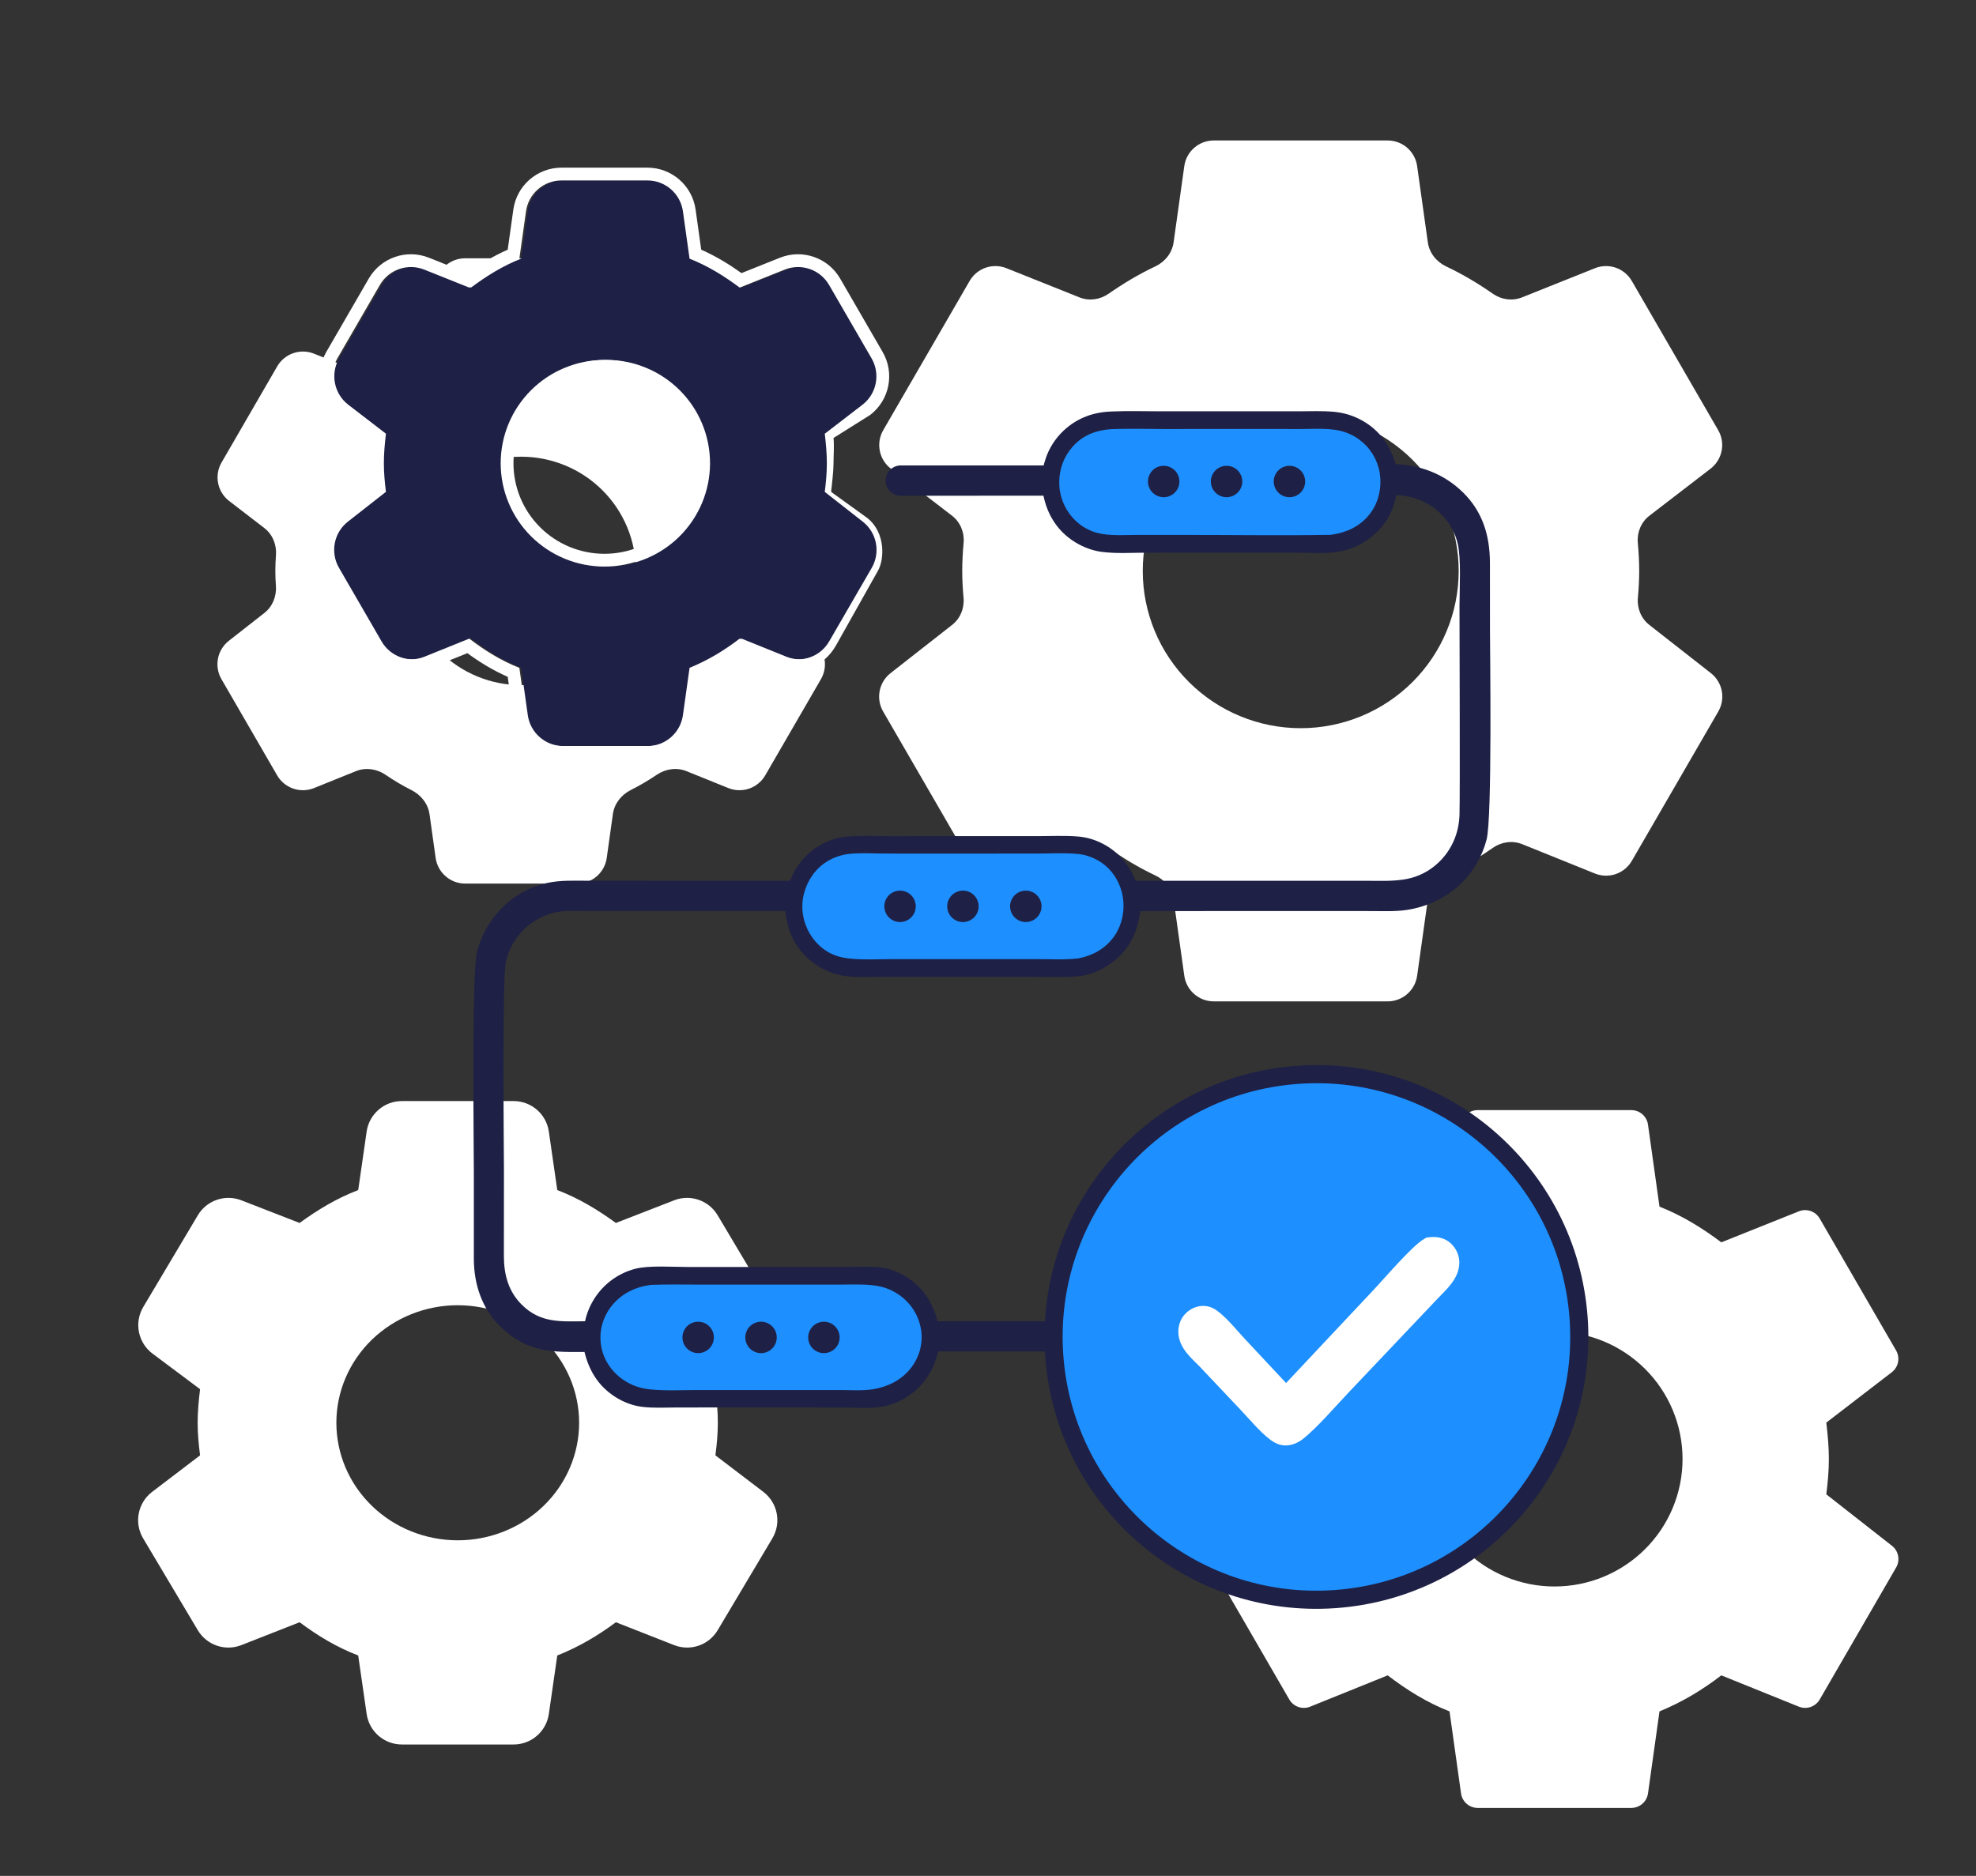 <svg width="218" height="207" viewBox="0 0 218 207" fill="none" xmlns="http://www.w3.org/2000/svg">
<rect x="0" y="0" width="218" height="207" fill="#333333" stroke="none"/>
<path d="M50.5 169.97C46.949 169.97 43.542 168.603 41.031 166.171C38.52 163.739 37.109 160.44 37.109 157C37.109 153.56 38.52 150.261 41.031 147.829C43.542 145.397 46.949 144.03 50.5 144.03C54.051 144.03 57.458 145.397 59.969 147.829C62.48 150.261 63.891 153.56 63.891 157C63.891 160.44 62.48 163.739 59.969 166.171C57.458 168.603 54.051 169.97 50.5 169.97ZM78.927 160.594C79.08 159.409 79.195 158.223 79.195 157C79.195 155.777 79.08 154.554 78.927 153.294L84.171 149.371C85.779 148.167 86.22 145.944 85.193 144.218L79.174 134.103C78.192 132.454 76.163 131.755 74.375 132.451L67.947 134.951C65.957 133.506 63.891 132.246 61.481 131.32L60.55 124.867C60.272 122.934 58.616 121.5 56.663 121.5H44.337C42.384 121.5 40.728 122.934 40.45 124.867L39.519 131.32C37.109 132.246 35.043 133.506 33.053 134.951L26.625 132.451C24.837 131.755 22.808 132.454 21.826 134.103L15.807 144.218C14.78 145.944 15.221 148.167 16.829 149.371L22.073 153.294C21.92 154.554 21.805 155.777 21.805 157C21.805 158.223 21.92 159.409 22.073 160.594L16.786 164.623C15.198 165.833 14.771 168.041 15.791 169.756L21.821 179.887C22.805 181.541 24.841 182.238 26.632 181.534L33.053 179.011C35.043 180.494 37.109 181.754 39.519 182.68L40.45 189.133C40.728 191.066 42.384 192.5 44.337 192.5H56.663C58.616 192.5 60.272 191.066 60.55 189.133L61.481 182.68C63.891 181.717 65.957 180.494 67.947 179.011L74.368 181.534C76.159 182.238 78.195 181.541 79.179 179.887L85.209 169.756C86.23 168.04 85.802 165.833 84.214 164.623L78.927 160.594Z" fill="white"/>
<path d="M57.5 75.604C54.143 75.604 50.924 74.276 48.55 71.913C46.176 69.549 44.843 66.343 44.843 63C44.843 59.657 46.176 56.451 48.55 54.087C50.924 51.724 54.143 50.396 57.5 50.396C60.857 50.396 64.076 51.724 66.45 54.087C68.824 56.451 70.157 59.657 70.157 63C70.157 66.343 68.824 69.549 66.45 71.913C64.076 74.276 60.857 75.604 57.5 75.604ZM85.835 67.641C84.926 66.929 84.475 65.793 84.559 64.641C84.599 64.1 84.623 63.554 84.623 63C84.623 62.42 84.597 61.839 84.553 61.255C84.468 60.101 84.931 58.967 85.848 58.261L89.716 55.285C91.023 54.28 91.383 52.462 90.557 51.035L84.419 40.432C83.602 39.019 81.871 38.421 80.356 39.027L75.701 40.889C74.638 41.313 73.439 41.144 72.489 40.506C71.575 39.892 70.629 39.326 69.626 38.825C68.568 38.295 67.777 37.319 67.613 36.147L66.938 31.329C66.71 29.707 65.322 28.5 63.684 28.5H51.316C49.678 28.5 48.29 29.707 48.062 31.329L47.387 36.147C47.223 37.319 46.432 38.295 45.374 38.825C44.371 39.326 43.425 39.892 42.511 40.506C41.561 41.144 40.361 41.313 39.299 40.889L34.644 39.027C33.129 38.421 31.398 39.019 30.581 40.432L24.443 51.035C23.617 52.462 23.977 54.28 25.284 55.285L29.152 58.261C30.069 58.967 30.532 60.101 30.447 61.255C30.403 61.839 30.377 62.42 30.377 63C30.377 63.554 30.401 64.1 30.441 64.641C30.525 65.793 30.074 66.929 29.165 67.641L25.248 70.71C23.959 71.72 23.61 73.525 24.43 74.943L30.576 85.56C31.395 86.976 33.133 87.573 34.65 86.96L39.27 85.094C40.348 84.659 41.567 84.838 42.528 85.492C43.438 86.111 44.377 86.675 45.374 87.175C46.432 87.705 47.223 88.681 47.387 89.853L48.062 94.671C48.29 96.293 49.678 97.5 51.316 97.5H63.684C65.322 97.5 66.71 96.293 66.938 94.671L67.617 89.823C67.779 88.667 68.55 87.699 69.594 87.176C70.601 86.67 71.551 86.107 72.469 85.488C73.433 84.838 74.652 84.659 75.73 85.094L80.35 86.96C81.868 87.573 83.605 86.976 84.424 85.56L90.57 74.943C91.39 73.525 91.041 71.72 89.752 70.71L85.835 67.641Z" fill="white"/>
<path d="M143.5 80.354C138.878 80.354 134.446 78.525 131.178 75.271C127.909 72.017 126.073 67.603 126.073 63C126.073 58.398 127.909 53.983 131.178 50.729C134.446 47.474 138.878 45.646 143.5 45.646C148.122 45.646 152.554 47.474 155.822 50.729C159.091 53.983 160.927 58.398 160.927 63C160.927 67.603 159.091 72.017 155.822 75.271C152.554 78.525 148.122 80.354 143.5 80.354ZM181.96 68.958C181.051 68.246 180.593 67.109 180.698 65.959C180.787 64.984 180.843 64.001 180.843 63C180.843 61.97 180.784 60.939 180.69 59.897C180.587 58.745 181.056 57.61 181.973 56.904L188.716 51.717C190.023 50.711 190.383 48.893 189.557 47.466L180.026 31.001C179.209 29.588 177.478 28.99 175.963 29.596L167.915 32.814C166.852 33.239 165.65 33.073 164.71 32.421C163.08 31.289 161.386 30.267 159.546 29.4C158.476 28.895 157.688 27.915 157.524 26.743L156.344 18.329C156.117 16.707 154.729 15.5 153.09 15.5H133.91C132.271 15.5 130.883 16.707 130.656 18.329L129.476 26.743C129.312 27.915 128.524 28.895 127.453 29.4C125.614 30.267 123.92 31.289 122.29 32.421C121.35 33.073 120.148 33.239 119.085 32.814L111.037 29.596C109.522 28.99 107.791 29.588 106.974 31.001L97.443 47.466C96.617 48.893 96.977 50.711 98.284 51.717L105.027 56.904C105.944 57.61 106.413 58.745 106.31 59.897C106.216 60.939 106.157 61.97 106.157 63C106.157 64.001 106.213 64.984 106.302 65.959C106.407 67.109 105.949 68.246 105.04 68.958L98.248 74.279C96.959 75.289 96.61 77.094 97.43 78.512L106.969 94.991C107.788 96.407 109.526 97.004 111.043 96.391L119.056 93.155C120.134 92.719 121.356 92.894 122.306 93.564C123.932 94.711 125.62 95.735 127.454 96.6C128.524 97.105 129.312 98.085 129.476 99.257L130.656 107.671C130.883 109.293 132.271 110.5 133.91 110.5H153.09C154.729 110.5 156.117 109.293 156.344 107.671L157.528 99.227C157.69 98.071 158.459 97.099 159.513 96.597C161.358 95.718 163.057 94.706 164.692 93.561C165.644 92.894 166.866 92.719 167.944 93.155L175.957 96.391C177.474 97.004 179.212 96.407 180.031 94.991L189.57 78.512C190.39 77.094 190.041 75.289 188.752 74.279L181.96 68.958Z" fill="white"/>
<path d="M171.5 175.066C167.754 175.066 164.161 173.584 161.512 170.946C158.863 168.308 157.375 164.73 157.375 161C157.375 157.27 158.863 153.692 161.512 151.054C164.161 148.416 167.754 146.934 171.5 146.934C175.246 146.934 178.839 148.416 181.488 151.054C184.137 153.692 185.625 157.27 185.625 161C185.625 164.73 184.137 168.308 181.488 170.946C178.839 173.584 175.246 175.066 171.5 175.066ZM201.485 164.898C201.646 163.612 201.767 162.326 201.767 161C201.767 159.674 201.646 158.348 201.485 156.981L208.709 151.424C209.448 150.855 209.651 149.828 209.184 149.021L200.756 134.46C200.294 133.662 199.316 133.324 198.459 133.666L189.903 137.088C187.804 135.521 185.625 134.154 183.082 133.15L181.813 124.1C181.685 123.182 180.9 122.5 179.974 122.5H163.026C162.1 122.5 161.315 123.182 161.187 124.1L159.918 133.15C157.375 134.154 155.196 135.521 153.097 137.088L144.541 133.666C143.684 133.324 142.706 133.662 142.244 134.46L133.816 149.021C133.349 149.828 133.552 150.855 134.291 151.424L141.515 156.981C141.354 158.348 141.233 159.674 141.233 161C141.233 162.326 141.354 163.612 141.515 164.898L134.271 170.574C133.542 171.145 133.345 172.165 133.809 172.967L142.241 187.535C142.704 188.335 143.686 188.673 144.544 188.327L153.097 184.872C155.196 186.479 157.375 187.846 159.918 188.85L161.187 197.9C161.315 198.818 162.1 199.5 163.026 199.5H179.974C180.9 199.5 181.685 198.818 181.813 197.9L183.082 188.85C185.625 187.805 187.804 186.479 189.903 184.872L198.456 188.327C199.314 188.673 200.296 188.335 200.759 187.535L209.191 172.967C209.655 172.165 209.458 171.145 208.729 170.574L201.485 164.898Z" fill="white"/>
<mask id="path-5-outside-1_18024_68280" maskUnits="userSpaceOnUse" x="51.625" y="44.766" width="115" height="128" fill="black">
<rect fill="white" x="51.625" y="44.766" width="115" height="128"/>
<path d="M99.38 54.306C98.676 54.307 98.106 53.737 98.106 53.033C98.106 52.33 98.676 51.759 99.379 51.759H115.448C115.641 50.964 115.873 50.229 116.28 49.514C117.24 47.816 118.845 46.576 120.73 46.076C121.337 45.913 121.953 45.836 122.58 45.809C124.441 45.727 126.329 45.786 128.193 45.787L136.416 45.786L143.198 45.787C144.516 45.787 145.889 45.717 147.202 45.847C148.244 45.951 149.252 46.273 150.16 46.795C152.041 47.878 153.114 49.538 153.662 51.601C156.488 51.669 159.081 52.616 161.118 54.617C163.207 56.668 163.95 59.174 163.976 62.041L163.981 69.512C163.985 71.957 164.233 90.198 163.611 92.574C163.158 94.284 162.265 95.846 161.021 97.104C159.557 98.581 157.612 99.54 155.58 99.94C154.181 100.216 152.696 100.134 151.275 100.133L145.727 100.129L125.444 100.135C125.263 101.873 124.803 103.412 123.652 104.764C122.485 106.134 120.651 107.194 118.838 107.335C117.055 107.474 115.206 107.384 113.417 107.383H103.996L97.071 107.383C95.777 107.383 94.353 107.496 93.079 107.277C91.796 107.056 90.526 106.437 89.543 105.587C87.893 104.161 87.161 102.265 87.001 100.132L86.833 100.131L69.577 100.129L64.757 100.125C63.63 100.125 62.392 100.04 61.289 100.263C59.838 100.57 58.507 101.29 57.455 102.336C56.433 103.369 55.723 104.67 55.409 106.089C54.992 107.92 55.193 127.169 55.197 129.105L55.191 138.583C55.19 140.737 55.717 142.707 57.291 144.263C59.539 146.483 61.967 146.219 64.865 146.193C65.027 145.351 65.297 144.57 65.723 143.824C66.686 142.126 68.294 140.89 70.182 140.395C71.622 140.02 74.219 140.208 75.805 140.208L84.513 140.208L93.821 140.208C94.916 140.208 96.074 140.131 97.159 140.261C98.017 140.364 98.966 140.752 99.7 141.196C101.612 142.353 102.611 144.077 103.133 146.202L116.572 146.198C116.63 145.543 116.701 144.89 116.786 144.239C117.649 137.866 120.991 132.091 126.086 128.167C131.387 124.199 138.038 122.477 144.599 123.374C151.085 124.267 156.989 127.564 160.959 132.802C164.864 138.038 166.529 144.611 165.589 151.074C164.698 157.448 161.297 163.202 156.141 167.055C150.98 170.946 144.491 172.641 138.087 171.772C137.336 171.732 136.536 171.543 135.797 171.369L135.707 171.347C132.075 170.515 128.677 168.876 125.766 166.55C121.369 163.019 118.317 158.088 117.118 152.578C116.838 151.305 116.701 150.024 116.562 148.73L116.561 148.727L103.187 148.723C102.95 149.739 102.64 150.693 102.075 151.579C101.047 153.196 99.424 154.341 97.556 154.766C96.117 155.084 94.314 154.913 92.821 154.913L81.247 154.908L74.644 154.914C73.423 154.914 72.137 154.992 70.924 154.849C69.916 154.73 68.908 154.339 68.059 153.789C66.23 152.605 65.245 150.878 64.803 148.782C61.077 148.809 58.364 148.932 55.463 146.075C53.507 144.149 52.689 141.614 52.676 138.914L52.676 129.337C52.675 126.947 52.434 107.428 53.011 105.156C53.463 103.368 54.392 101.735 55.697 100.432C56.995 99.134 58.634 98.231 60.425 97.828C61.866 97.508 63.386 97.587 64.854 97.588L69.701 97.59L87.436 97.594C87.541 97.323 87.654 97.055 87.775 96.79C88.564 95.083 89.997 93.758 91.76 93.104C92.303 92.905 92.882 92.753 93.46 92.709C94.974 92.593 96.531 92.667 98.05 92.667L106.48 92.665L114.417 92.665C115.874 92.665 117.372 92.589 118.823 92.7C119.687 92.766 120.427 92.961 121.211 93.328C123.067 94.196 124.319 95.687 125.016 97.591L145.313 97.593L150.691 97.592C152.198 97.592 153.757 97.676 155.243 97.391C156.647 97.128 157.943 96.461 158.974 95.473C160.521 94.01 161.359 92.027 161.418 89.909C161.489 87.374 161.414 69.35 161.417 66.813C161.42 64.926 161.621 61.675 161.216 59.928C160.93 58.668 160.303 57.51 159.404 56.582C157.869 54.975 155.903 54.268 153.715 54.207C153.529 55.336 153.193 56.367 152.545 57.32C151.427 58.962 149.7 60.092 147.747 60.459C146.198 60.74 144.417 60.581 142.836 60.582L133.743 60.581L126.511 60.586C124.883 60.587 123.127 60.715 121.514 60.489C120.436 60.339 119.317 59.858 118.431 59.231C116.741 58.033 115.795 56.313 115.451 54.296L99.38 54.306Z"/>
</mask>
<path d="M99.38 54.306C98.676 54.307 98.106 53.737 98.106 53.033C98.106 52.33 98.676 51.759 99.379 51.759H115.448C115.641 50.964 115.873 50.229 116.28 49.514C117.24 47.816 118.845 46.576 120.73 46.076C121.337 45.913 121.953 45.836 122.58 45.809C124.441 45.727 126.329 45.786 128.193 45.787L136.416 45.786L143.198 45.787C144.516 45.787 145.889 45.717 147.202 45.847C148.244 45.951 149.252 46.273 150.16 46.795C152.041 47.878 153.114 49.538 153.662 51.601C156.488 51.669 159.081 52.616 161.118 54.617C163.207 56.668 163.95 59.174 163.976 62.041L163.981 69.512C163.985 71.957 164.233 90.198 163.611 92.574C163.158 94.284 162.265 95.846 161.021 97.104C159.557 98.581 157.612 99.54 155.58 99.94C154.181 100.216 152.696 100.134 151.275 100.133L145.727 100.129L125.444 100.135C125.263 101.873 124.803 103.412 123.652 104.764C122.485 106.134 120.651 107.194 118.838 107.335C117.055 107.474 115.206 107.384 113.417 107.383H103.996L97.071 107.383C95.777 107.383 94.353 107.496 93.079 107.277C91.796 107.056 90.526 106.437 89.543 105.587C87.893 104.161 87.161 102.265 87.001 100.132L86.833 100.131L69.577 100.129L64.757 100.125C63.63 100.125 62.392 100.04 61.289 100.263C59.838 100.57 58.507 101.29 57.455 102.336C56.433 103.369 55.723 104.67 55.409 106.089C54.992 107.92 55.193 127.169 55.197 129.105L55.191 138.583C55.19 140.737 55.717 142.707 57.291 144.263C59.539 146.483 61.967 146.219 64.865 146.193C65.027 145.351 65.297 144.57 65.723 143.824C66.686 142.126 68.294 140.89 70.182 140.395C71.622 140.02 74.219 140.208 75.805 140.208L84.513 140.208L93.821 140.208C94.916 140.208 96.074 140.131 97.159 140.261C98.017 140.364 98.966 140.752 99.7 141.196C101.612 142.353 102.611 144.077 103.133 146.202L116.572 146.198C116.63 145.543 116.701 144.89 116.786 144.239C117.649 137.866 120.991 132.091 126.086 128.167C131.387 124.199 138.038 122.477 144.599 123.374C151.085 124.267 156.989 127.564 160.959 132.802C164.864 138.038 166.529 144.611 165.589 151.074C164.698 157.448 161.297 163.202 156.141 167.055C150.98 170.946 144.491 172.641 138.087 171.772C137.336 171.732 136.536 171.543 135.797 171.369L135.707 171.347C132.075 170.515 128.677 168.876 125.766 166.55C121.369 163.019 118.317 158.088 117.118 152.578C116.838 151.305 116.701 150.024 116.562 148.73L116.561 148.727L103.187 148.723C102.95 149.739 102.64 150.693 102.075 151.579C101.047 153.196 99.424 154.341 97.556 154.766C96.117 155.084 94.314 154.913 92.821 154.913L81.247 154.908L74.644 154.914C73.423 154.914 72.137 154.992 70.924 154.849C69.916 154.73 68.908 154.339 68.059 153.789C66.23 152.605 65.245 150.878 64.803 148.782C61.077 148.809 58.364 148.932 55.463 146.075C53.507 144.149 52.689 141.614 52.676 138.914L52.676 129.337C52.675 126.947 52.434 107.428 53.011 105.156C53.463 103.368 54.392 101.735 55.697 100.432C56.995 99.134 58.634 98.231 60.425 97.828C61.866 97.508 63.386 97.587 64.854 97.588L69.701 97.59L87.436 97.594C87.541 97.323 87.654 97.055 87.775 96.79C88.564 95.083 89.997 93.758 91.76 93.104C92.303 92.905 92.882 92.753 93.46 92.709C94.974 92.593 96.531 92.667 98.05 92.667L106.48 92.665L114.417 92.665C115.874 92.665 117.372 92.589 118.823 92.7C119.687 92.766 120.427 92.961 121.211 93.328C123.067 94.196 124.319 95.687 125.016 97.591L145.313 97.593L150.691 97.592C152.198 97.592 153.757 97.676 155.243 97.391C156.647 97.128 157.943 96.461 158.974 95.473C160.521 94.01 161.359 92.027 161.418 89.909C161.489 87.374 161.414 69.35 161.417 66.813C161.42 64.926 161.621 61.675 161.216 59.928C160.93 58.668 160.303 57.51 159.404 56.582C157.869 54.975 155.903 54.268 153.715 54.207C153.529 55.336 153.193 56.367 152.545 57.32C151.427 58.962 149.7 60.092 147.747 60.459C146.198 60.74 144.417 60.581 142.836 60.582L133.743 60.581L126.511 60.586C124.883 60.587 123.127 60.715 121.514 60.489C120.436 60.339 119.317 59.858 118.431 59.231C116.741 58.033 115.795 56.313 115.451 54.296L99.38 54.306Z" fill="#1E2045"/>
<path d="M135.797 171.369L135.843 171.174C135.813 171.167 135.783 171.16 135.753 171.153L135.707 171.347L135.661 171.542C135.691 171.549 135.721 171.556 135.751 171.563L135.797 171.369ZM115.448 51.759V52.159H115.762L115.837 51.854L115.448 51.759ZM116.28 49.514L116.628 49.713L116.628 49.711L116.28 49.514ZM120.73 46.076L120.833 46.462L120.834 46.462L120.73 46.076ZM122.58 45.809L122.562 45.409L122.562 45.409L122.58 45.809ZM128.193 45.787L128.192 46.187L128.193 46.187L128.193 45.787ZM136.416 45.786L136.417 45.386L136.416 45.386L136.416 45.786ZM143.198 45.787L143.198 45.387H143.198L143.198 45.787ZM147.202 45.847L147.163 46.245L147.163 46.245L147.202 45.847ZM150.16 46.795L150.359 46.448L150.359 46.448L150.16 46.795ZM153.662 51.601L153.276 51.703L153.353 51.993L153.653 52.001L153.662 51.601ZM161.118 54.617L161.398 54.331L161.398 54.331L161.118 54.617ZM163.976 62.041L164.376 62.04L164.376 62.037L163.976 62.041ZM163.981 69.512L163.581 69.513V69.513L163.981 69.512ZM163.611 92.574L163.998 92.677L163.998 92.675L163.611 92.574ZM161.021 97.104L161.305 97.386L161.305 97.385L161.021 97.104ZM155.58 99.94L155.503 99.548L155.58 99.94ZM151.275 100.133L151.275 100.533H151.275L151.275 100.133ZM145.727 100.129L145.728 99.729H145.727L145.727 100.129ZM125.444 100.135L125.444 99.735L125.084 99.736L125.046 100.094L125.444 100.135ZM123.652 104.764L123.957 105.023L123.957 105.023L123.652 104.764ZM118.838 107.335L118.807 106.936H118.807L118.838 107.335ZM113.417 107.383L113.417 106.983H113.417V107.383ZM103.996 107.383V106.983H103.996L103.996 107.383ZM97.071 107.383L97.071 107.783H97.071L97.071 107.383ZM93.079 107.277L93.147 106.882L93.147 106.882L93.079 107.277ZM89.543 105.587L89.805 105.285L89.805 105.285L89.543 105.587ZM87.001 100.132L87.4 100.102L87.372 99.736L87.004 99.733L87.001 100.132ZM86.833 100.131L86.837 99.731L86.833 99.731L86.833 100.131ZM69.577 100.129L69.577 100.529H69.577L69.577 100.129ZM64.757 100.125L64.757 99.725H64.757L64.757 100.125ZM61.289 100.263L61.209 99.871L61.206 99.871L61.289 100.263ZM57.455 102.336L57.173 102.053L57.171 102.055L57.455 102.336ZM55.409 106.089L55.799 106.178L55.8 106.176L55.409 106.089ZM55.197 129.105L55.597 129.105L55.597 129.104L55.197 129.105ZM55.191 138.583L55.591 138.583V138.583L55.191 138.583ZM57.291 144.263L57.01 144.547L57.01 144.547L57.291 144.263ZM64.865 146.193L64.869 146.593L65.197 146.59L65.258 146.268L64.865 146.193ZM65.723 143.824L66.07 144.023L66.071 144.022L65.723 143.824ZM70.182 140.395L70.082 140.008L70.081 140.008L70.182 140.395ZM75.805 140.208L75.805 140.608H75.805L75.805 140.208ZM84.513 140.208L84.513 139.808H84.513L84.513 140.208ZM93.821 140.208L93.821 139.808H93.821L93.821 140.208ZM97.159 140.261L97.207 139.864H97.207L97.159 140.261ZM99.7 141.196L99.493 141.538L99.493 141.538L99.7 141.196ZM103.133 146.202L102.744 146.297L102.819 146.602L103.133 146.602L103.133 146.202ZM116.572 146.198L116.572 146.598L116.938 146.598L116.97 146.233L116.572 146.198ZM116.786 144.239L116.389 144.185L116.389 144.187L116.786 144.239ZM126.086 128.167L125.846 127.847L125.842 127.85L126.086 128.167ZM144.599 123.374L144.653 122.978L144.653 122.978L144.599 123.374ZM160.959 132.802L161.28 132.563L161.278 132.561L160.959 132.802ZM165.589 151.074L165.193 151.016L165.192 151.019L165.589 151.074ZM156.141 167.055L155.901 166.735L155.9 166.736L156.141 167.055ZM138.087 171.772L138.141 171.376L138.125 171.374L138.109 171.373L138.087 171.772ZM135.707 171.347L135.799 170.958L135.797 170.957L135.707 171.347ZM125.766 166.55L125.515 166.862L125.516 166.863L125.766 166.55ZM117.118 152.578L117.509 152.493L117.509 152.492L117.118 152.578ZM116.561 148.727L116.959 148.685L116.921 148.327L116.562 148.327L116.561 148.727ZM103.187 148.723L103.187 148.323L102.869 148.322L102.797 148.632L103.187 148.723ZM102.075 151.579L101.737 151.364L101.737 151.365L102.075 151.579ZM97.556 154.766L97.642 155.156L97.645 155.156L97.556 154.766ZM92.821 154.913L92.821 155.313H92.821L92.821 154.913ZM81.247 154.908L81.247 154.508H81.246L81.247 154.908ZM74.644 154.914L74.645 155.314H74.645L74.644 154.914ZM70.924 154.849L70.971 154.452H70.971L70.924 154.849ZM68.059 153.789L67.841 154.125L67.842 154.125L68.059 153.789ZM64.803 148.782L65.195 148.699L65.127 148.38L64.801 148.382L64.803 148.782ZM55.463 146.075L55.182 146.36L55.182 146.36L55.463 146.075ZM52.676 138.914L52.276 138.914L52.276 138.916L52.676 138.914ZM52.676 129.337L53.076 129.337L53.076 129.337L52.676 129.337ZM53.011 105.156L53.398 105.254L53.398 105.254L53.011 105.156ZM55.697 100.432L55.98 100.715L55.98 100.715L55.697 100.432ZM60.425 97.828L60.338 97.437L60.337 97.438L60.425 97.828ZM64.854 97.588L64.854 97.987H64.854L64.854 97.588ZM69.701 97.59L69.701 97.99H69.701L69.701 97.59ZM87.436 97.594L87.436 97.994L87.711 97.995L87.809 97.738L87.436 97.594ZM87.775 96.79L87.412 96.622L87.411 96.624L87.775 96.79ZM91.76 93.104L91.623 92.729L91.621 92.729L91.76 93.104ZM93.46 92.709L93.43 92.31L93.43 92.31L93.46 92.709ZM98.05 92.667L98.05 92.267H98.05L98.05 92.667ZM106.48 92.665L106.48 92.264H106.48L106.48 92.665ZM114.417 92.665L114.417 92.265H114.417L114.417 92.665ZM118.823 92.7L118.854 92.301H118.854L118.823 92.7ZM121.211 93.328L121.041 93.69L121.041 93.691L121.211 93.328ZM125.016 97.591L124.64 97.728L124.736 97.991L125.016 97.991L125.016 97.591ZM145.313 97.593L145.313 97.993H145.313L145.313 97.593ZM150.691 97.592L150.691 97.992H150.691L150.691 97.592ZM155.243 97.391L155.169 96.998L155.168 96.999L155.243 97.391ZM158.974 95.473L158.699 95.182L158.697 95.184L158.974 95.473ZM161.418 89.909L161.018 89.898V89.898L161.418 89.909ZM161.417 66.813L161.017 66.812V66.812L161.417 66.813ZM161.216 59.928L160.826 60.017L160.827 60.018L161.216 59.928ZM159.404 56.582L159.115 56.858L159.117 56.86L159.404 56.582ZM153.715 54.207L153.726 53.808L153.376 53.798L153.32 54.143L153.715 54.207ZM152.545 57.32L152.876 57.545L152.876 57.545L152.545 57.32ZM147.747 60.459L147.818 60.852L147.821 60.852L147.747 60.459ZM142.836 60.582L142.836 60.982H142.836L142.836 60.582ZM133.743 60.581L133.743 60.181L133.743 60.181L133.743 60.581ZM126.511 60.586L126.511 60.986H126.511L126.511 60.586ZM121.514 60.489L121.57 60.093L121.57 60.093L121.514 60.489ZM118.431 59.231L118.2 59.557L118.2 59.557L118.431 59.231ZM115.451 54.296L115.845 54.229L115.788 53.896L115.45 53.896L115.451 54.296ZM135.797 171.369L135.889 170.979L135.889 170.979L135.797 171.369ZM116.562 148.73L116.164 148.772L116.164 148.773L116.562 148.73ZM99.38 54.306L99.38 54.706L99.38 54.306ZM99.379 51.759V52.159H115.448V51.759V51.359H99.379V51.759ZM115.448 51.759L115.837 51.854C116.026 51.074 116.247 50.38 116.628 49.713L116.28 49.514L115.933 49.316C115.499 50.078 115.256 50.854 115.059 51.665L115.448 51.759ZM116.28 49.514L116.628 49.711C117.535 48.106 119.051 46.935 120.833 46.462L120.73 46.076L120.628 45.689C118.638 46.217 116.945 47.525 115.932 49.318L116.28 49.514ZM120.73 46.076L120.834 46.462C121.405 46.308 121.991 46.235 122.597 46.208L122.58 45.809L122.562 45.409C121.915 45.437 121.268 45.517 120.626 45.69L120.73 46.076ZM122.58 45.809L122.597 46.208C124.447 46.127 126.312 46.186 128.192 46.187L128.193 45.787L128.193 45.387C126.346 45.386 124.435 45.327 122.562 45.409L122.58 45.809ZM128.193 45.787L128.193 46.187L136.417 46.186L136.416 45.786L136.416 45.386L128.192 45.387L128.193 45.787ZM136.416 45.786L136.416 46.186L143.198 46.187L143.198 45.787L143.198 45.387L136.417 45.386L136.416 45.786ZM143.198 45.787L143.197 46.187C144.545 46.187 145.876 46.117 147.163 46.245L147.202 45.847L147.242 45.449C145.903 45.316 144.488 45.387 143.198 45.387L143.198 45.787ZM147.202 45.847L147.163 46.245C148.148 46.343 149.102 46.649 149.961 47.142L150.16 46.795L150.359 46.448C149.402 45.898 148.34 45.558 147.242 45.449L147.202 45.847ZM150.16 46.795L149.96 47.141C151.731 48.161 152.749 49.722 153.276 51.703L153.662 51.601L154.049 51.498C153.479 49.355 152.351 47.595 150.359 46.448L150.16 46.795ZM153.662 51.601L153.653 52.001C156.392 52.067 158.883 52.982 160.838 54.902L161.118 54.617L161.398 54.331C159.279 52.25 156.585 51.271 153.672 51.201L153.662 51.601ZM161.118 54.617L160.838 54.902C162.83 56.859 163.551 59.251 163.576 62.044L163.976 62.041L164.376 62.037C164.349 59.097 163.583 56.478 161.398 54.331L161.118 54.617ZM163.976 62.041L163.576 62.041L163.581 69.513L163.981 69.512L164.381 69.512L164.376 62.04L163.976 62.041ZM163.981 69.512L163.581 69.513C163.583 70.745 163.646 75.903 163.631 81.068C163.623 83.648 163.596 86.223 163.532 88.3C163.5 89.339 163.459 90.25 163.407 90.973C163.354 91.707 163.291 92.217 163.224 92.473L163.611 92.574L163.998 92.675C164.087 92.338 164.152 91.758 164.205 91.03C164.258 90.291 164.3 89.368 164.332 88.325C164.396 86.237 164.423 83.653 164.431 81.07C164.446 75.91 164.383 70.724 164.381 69.512L163.981 69.512ZM163.611 92.574L163.225 92.472C162.789 94.114 161.931 95.615 160.736 96.823L161.021 97.104L161.305 97.385C162.598 96.078 163.526 94.454 163.998 92.677L163.611 92.574ZM161.021 97.104L160.737 96.823C159.336 98.236 157.466 99.162 155.503 99.548L155.58 99.94L155.657 100.333C157.758 99.919 159.778 98.926 161.305 97.386L161.021 97.104ZM155.58 99.94L155.503 99.548C154.154 99.813 152.728 99.734 151.275 99.733L151.275 100.133L151.275 100.533C152.663 100.534 154.208 100.618 155.657 100.333L155.58 99.94ZM151.275 100.133L151.275 99.733L145.728 99.729L145.727 100.129L145.727 100.529L151.275 100.533L151.275 100.133ZM145.727 100.129L145.727 99.729L125.444 99.735L125.444 100.135L125.444 100.535L145.728 100.529L145.727 100.129ZM125.444 100.135L125.046 100.094C124.871 101.784 124.428 103.235 123.347 104.504L123.652 104.764L123.957 105.023C125.178 103.588 125.656 101.962 125.842 100.177L125.444 100.135ZM123.652 104.764L123.347 104.504C122.239 105.806 120.498 106.804 118.807 106.936L118.838 107.335L118.87 107.734C120.804 107.583 122.732 106.461 123.957 105.023L123.652 104.764ZM118.838 107.335L118.807 106.936C117.045 107.073 115.233 106.984 113.417 106.983L113.417 107.383L113.417 107.783C115.179 107.784 117.066 107.874 118.87 107.734L118.838 107.335ZM113.417 107.383V106.983H103.996V107.383V107.783H113.417V107.383ZM103.996 107.383L103.996 106.983L97.071 106.983L97.071 107.383L97.071 107.783L103.996 107.783L103.996 107.383ZM97.071 107.383L97.071 106.983C95.73 106.983 94.376 107.094 93.147 106.882L93.079 107.277L93.011 107.671C94.331 107.898 95.824 107.783 97.071 107.783L97.071 107.383ZM93.079 107.277L93.147 106.882C91.939 106.675 90.735 106.089 89.805 105.285L89.543 105.587L89.282 105.89C90.317 106.784 91.653 107.438 93.011 107.671L93.079 107.277ZM89.543 105.587L89.805 105.285C88.254 103.944 87.554 102.158 87.4 100.102L87.001 100.132L86.602 100.162C86.768 102.371 87.532 104.378 89.282 105.89L89.543 105.587ZM87.001 100.132L87.004 99.733L86.837 99.731L86.833 100.131L86.83 100.531L86.997 100.532L87.001 100.132ZM86.833 100.131L86.833 99.731L69.577 99.729L69.577 100.129L69.577 100.529L86.833 100.531L86.833 100.131ZM69.577 100.129L69.577 99.729L64.757 99.725L64.757 100.125L64.756 100.525L69.577 100.529L69.577 100.129ZM64.757 100.125L64.757 99.725C63.672 99.725 62.364 99.638 61.209 99.871L61.289 100.263L61.368 100.655C62.419 100.443 63.589 100.525 64.757 100.525L64.757 100.125ZM61.289 100.263L61.206 99.871C59.679 100.195 58.279 100.952 57.173 102.053L57.455 102.336L57.737 102.62C58.734 101.628 59.996 100.945 61.371 100.654L61.289 100.263ZM57.455 102.336L57.171 102.055C56.096 103.141 55.349 104.51 55.019 106.003L55.409 106.089L55.8 106.176C56.098 104.831 56.77 103.597 57.74 102.618L57.455 102.336ZM55.409 106.089L55.019 106.001C54.958 106.27 54.914 106.809 54.88 107.505C54.846 108.216 54.819 109.13 54.799 110.178C54.76 112.274 54.746 114.915 54.745 117.558C54.744 122.837 54.795 128.147 54.797 129.106L55.197 129.105L55.597 129.104C55.595 128.127 55.544 122.845 55.545 117.558C55.546 114.917 55.56 112.282 55.599 110.193C55.619 109.149 55.645 108.244 55.68 107.544C55.715 106.829 55.756 106.366 55.799 106.178L55.409 106.089ZM55.197 129.105L54.797 129.105L54.791 138.583L55.191 138.583L55.591 138.583L55.597 129.105L55.197 129.105ZM55.191 138.583L54.791 138.583C54.79 140.804 55.336 142.892 57.01 144.547L57.291 144.263L57.572 143.978C56.099 142.522 55.59 140.67 55.591 138.583L55.191 138.583ZM57.291 144.263L57.01 144.547C59.399 146.908 62.024 146.619 64.869 146.593L64.865 146.193L64.862 145.793C61.911 145.82 59.678 146.059 57.572 143.978L57.291 144.263ZM64.865 146.193L65.258 146.268C65.412 145.464 65.668 144.726 66.07 144.023L65.723 143.824L65.375 143.626C64.925 144.415 64.641 145.238 64.473 146.117L64.865 146.193ZM65.723 143.824L66.071 144.022C66.98 142.417 68.5 141.249 70.284 140.782L70.182 140.395L70.081 140.008C68.088 140.53 66.391 141.835 65.375 143.627L65.723 143.824ZM70.182 140.395L70.283 140.782C70.948 140.609 71.911 140.561 72.939 140.561C73.447 140.561 73.961 140.573 74.45 140.585C74.937 140.596 75.403 140.608 75.805 140.608L75.805 140.208L75.805 139.808C75.415 139.808 74.961 139.797 74.469 139.785C73.981 139.773 73.458 139.761 72.939 139.761C71.912 139.761 70.856 139.807 70.082 140.008L70.182 140.395ZM75.805 140.208L75.805 140.608L84.513 140.608L84.513 140.208L84.513 139.808L75.805 139.808L75.805 140.208ZM84.513 140.208L84.513 140.608L93.821 140.608L93.821 140.208L93.821 139.808L84.513 139.808L84.513 140.208ZM93.821 140.208L93.821 140.608C94.953 140.608 96.058 140.532 97.112 140.658L97.159 140.261L97.207 139.864C96.09 139.731 94.878 139.808 93.821 139.808L93.821 140.208ZM97.159 140.261L97.112 140.658C97.897 140.752 98.792 141.114 99.493 141.538L99.7 141.196L99.907 140.854C99.14 140.39 98.137 139.975 97.207 139.864L97.159 140.261ZM99.7 141.196L99.493 141.538C101.291 142.626 102.241 144.245 102.744 146.297L103.133 146.202L103.521 146.107C102.982 143.909 101.934 142.08 99.907 140.854L99.7 141.196ZM103.133 146.202L103.133 146.602L116.572 146.598L116.572 146.198L116.572 145.798L103.132 145.802L103.133 146.202ZM116.572 146.198L116.97 146.233C117.028 145.584 117.098 144.936 117.182 144.29L116.786 144.239L116.389 144.187C116.303 144.844 116.232 145.503 116.173 146.163L116.572 146.198ZM116.786 144.239L117.182 144.292C118.032 138.024 121.319 132.344 126.33 128.484L126.086 128.167L125.842 127.85C120.664 131.839 117.267 137.708 116.389 144.185L116.786 144.239ZM126.086 128.167L126.326 128.488C131.543 124.582 138.088 122.887 144.544 123.77L144.599 123.374L144.653 122.978C137.988 122.066 131.231 123.815 125.846 127.847L126.086 128.167ZM144.599 123.374L144.544 123.77C150.931 124.649 156.737 127.894 160.64 133.044L160.959 132.802L161.278 132.561C157.24 127.233 151.239 123.884 144.653 122.978L144.599 123.374ZM160.959 132.802L160.638 133.041C164.48 138.192 166.118 144.658 165.193 151.016L165.589 151.074L165.984 151.131C166.94 144.563 165.248 137.884 161.28 132.563L160.959 132.802ZM165.589 151.074L165.192 151.019C164.317 157.287 160.972 162.946 155.901 166.735L156.141 167.055L156.38 167.375C161.622 163.459 165.08 157.609 165.985 151.129L165.589 151.074ZM156.141 167.055L155.9 166.736C150.823 170.563 144.441 172.23 138.141 171.376L138.087 171.772L138.033 172.169C144.542 173.052 151.137 171.328 156.382 167.374L156.141 167.055ZM135.707 171.347L135.797 170.957C132.223 170.139 128.88 168.526 126.015 166.238L125.766 166.55L125.516 166.863C128.474 169.226 131.927 170.892 135.618 171.737L135.707 171.347ZM125.766 166.55L126.016 166.238C121.691 162.765 118.689 157.913 117.509 152.493L117.118 152.578L116.728 152.663C117.946 158.262 121.048 163.274 125.515 166.862L125.766 166.55ZM116.561 148.727L116.562 148.327L103.187 148.323L103.187 148.723L103.187 149.123L116.561 149.127L116.561 148.727ZM103.187 148.723L102.797 148.632C102.565 149.629 102.268 150.532 101.737 151.364L102.075 151.579L102.412 151.794C103.012 150.853 103.335 149.85 103.576 148.813L103.187 148.723ZM102.075 151.579L101.737 151.365C100.766 152.892 99.232 153.974 97.467 154.376L97.556 154.766L97.645 155.156C99.615 154.708 101.329 153.499 102.412 151.794L102.075 151.579ZM97.556 154.766L97.47 154.375C96.794 154.525 96.019 154.562 95.21 154.559C94.807 154.557 94.402 154.546 93.999 154.535C93.599 154.524 93.201 154.513 92.821 154.513L92.821 154.913L92.821 155.313C93.188 155.313 93.575 155.323 93.977 155.335C94.378 155.346 94.793 155.357 95.207 155.359C96.033 155.362 96.879 155.326 97.642 155.156L97.556 154.766ZM92.821 154.913L92.821 154.513L81.247 154.508L81.247 154.908L81.246 155.308L92.821 155.313L92.821 154.913ZM81.247 154.908L81.246 154.508L74.644 154.514L74.644 154.914L74.645 155.314L81.247 155.308L81.247 154.908ZM74.644 154.914L74.644 154.514C73.389 154.514 72.153 154.591 70.971 154.452L70.924 154.849L70.877 155.246C72.121 155.393 73.457 155.314 74.645 155.314L74.644 154.914ZM70.924 154.849L70.971 154.452C70.03 154.341 69.08 153.974 68.276 153.453L68.059 153.789L67.842 154.125C68.736 154.704 69.802 155.12 70.877 155.246L70.924 154.849ZM68.059 153.789L68.276 153.453C66.555 152.339 65.62 150.715 65.195 148.699L64.803 148.782L64.412 148.864C64.871 151.041 65.904 152.871 67.841 154.125L68.059 153.789ZM64.803 148.782L64.801 148.382C62.92 148.396 61.362 148.431 59.908 148.119C58.476 147.812 57.14 147.166 55.743 145.79L55.463 146.075L55.182 146.36C56.686 147.842 58.158 148.562 59.74 148.901C61.3 149.235 62.961 149.195 64.806 149.182L64.803 148.782ZM55.463 146.075L55.743 145.79C53.88 143.955 53.089 141.532 53.076 138.912L52.676 138.914L52.276 138.916C52.289 141.696 53.133 144.343 55.182 146.36L55.463 146.075ZM52.676 138.914L53.076 138.914L53.076 129.337L52.676 129.337L52.276 129.337L52.276 138.914L52.676 138.914ZM52.676 129.337L53.076 129.337C53.075 128.129 53.015 122.672 53.026 117.203C53.032 114.473 53.056 111.749 53.115 109.568C53.144 108.476 53.182 107.524 53.23 106.775C53.279 106.014 53.337 105.497 53.398 105.254L53.011 105.156L52.623 105.058C52.54 105.383 52.48 105.974 52.431 106.724C52.382 107.487 52.344 108.451 52.315 109.546C52.256 111.738 52.232 114.469 52.227 117.202C52.215 122.658 52.275 128.156 52.276 129.338L52.676 129.337ZM53.011 105.156L53.398 105.254C53.833 103.536 54.725 101.967 55.98 100.715L55.697 100.432L55.415 100.149C54.058 101.503 53.093 103.199 52.623 105.058L53.011 105.156ZM55.697 100.432L55.98 100.715C57.224 99.471 58.796 98.605 60.513 98.218L60.425 97.828L60.337 97.438C58.472 97.858 56.766 98.798 55.414 100.149L55.697 100.432ZM60.425 97.828L60.511 98.218C61.898 97.911 63.355 97.987 64.854 97.987L64.854 97.588L64.855 97.188C63.418 97.187 61.835 97.105 60.338 97.437L60.425 97.828ZM64.854 97.588L64.854 97.987L69.701 97.99L69.701 97.59L69.702 97.19L64.855 97.188L64.854 97.588ZM69.701 97.59L69.701 97.99L87.436 97.994L87.436 97.594L87.436 97.194L69.702 97.19L69.701 97.59ZM87.436 97.594L87.809 97.738C87.911 97.475 88.021 97.214 88.139 96.957L87.775 96.79L87.411 96.624C87.287 96.896 87.171 97.171 87.063 97.45L87.436 97.594ZM87.775 96.79L88.138 96.958C88.883 95.347 90.235 94.097 91.899 93.479L91.76 93.104L91.621 92.729C89.759 93.42 88.245 94.82 87.412 96.622L87.775 96.79ZM91.76 93.104L91.898 93.48C92.418 93.289 92.96 93.148 93.491 93.108L93.46 92.709L93.43 92.31C92.804 92.358 92.188 92.521 91.623 92.729L91.76 93.104ZM93.46 92.709L93.491 93.108C94.984 92.994 96.505 93.067 98.05 93.067L98.05 92.667L98.05 92.267C96.557 92.267 94.963 92.193 93.43 92.31L93.46 92.709ZM98.05 92.667L98.05 93.067L106.48 93.064L106.48 92.665L106.48 92.264L98.05 92.267L98.05 92.667ZM106.48 92.665L106.48 93.064L114.417 93.065L114.417 92.665L114.417 92.265L106.48 92.264L106.48 92.665ZM114.417 92.665L114.417 93.065C115.902 93.066 117.362 92.989 118.793 93.099L118.823 92.7L118.854 92.301C117.383 92.189 115.845 92.266 114.417 92.265L114.417 92.665ZM118.823 92.7L118.793 93.099C119.608 93.162 120.301 93.344 121.041 93.69L121.211 93.328L121.38 92.966C120.553 92.579 119.766 92.371 118.854 92.301L118.823 92.7ZM121.211 93.328L121.041 93.691C122.791 94.509 123.976 95.912 124.64 97.728L125.016 97.591L125.392 97.454C124.663 95.462 123.343 93.884 121.38 92.966L121.211 93.328ZM125.016 97.591L125.016 97.991L145.313 97.993L145.313 97.593L145.313 97.193L125.016 97.191L125.016 97.591ZM145.313 97.593L145.313 97.993L150.691 97.992L150.691 97.592L150.691 97.192L145.312 97.193L145.313 97.593ZM150.691 97.592L150.691 97.992C152.167 97.992 153.784 98.078 155.318 97.784L155.243 97.391L155.168 96.999C153.731 97.274 152.23 97.192 150.691 97.192L150.691 97.592ZM155.243 97.391L155.317 97.784C156.797 97.506 158.164 96.803 159.251 95.761L158.974 95.473L158.697 95.184C157.722 96.118 156.496 96.749 155.169 96.998L155.243 97.391ZM158.974 95.473L159.249 95.763C160.878 94.224 161.756 92.138 161.818 89.92L161.418 89.909L161.018 89.898C160.962 91.916 160.165 93.797 158.699 95.182L158.974 95.473ZM161.418 89.909L161.818 89.92C161.889 87.378 161.814 69.34 161.817 66.813L161.417 66.813L161.017 66.812C161.014 69.36 161.089 87.369 161.018 89.898L161.418 89.909ZM161.417 66.813L161.817 66.813C161.818 66.347 161.831 65.795 161.844 65.195C161.857 64.598 161.869 63.956 161.869 63.318C161.869 62.052 161.82 60.761 161.606 59.838L161.216 59.928L160.827 60.018C161.017 60.842 161.069 62.05 161.069 63.318C161.069 63.947 161.057 64.581 161.044 65.178C161.031 65.773 161.018 66.335 161.017 66.812L161.417 66.813ZM161.216 59.928L161.606 59.839C161.304 58.508 160.641 57.285 159.691 56.303L159.404 56.582L159.117 56.86C159.965 57.736 160.556 58.828 160.826 60.017L161.216 59.928ZM159.404 56.582L159.693 56.305C158.072 54.608 155.998 53.871 153.726 53.808L153.715 54.207L153.703 54.607C155.808 54.666 157.666 55.342 159.115 56.858L159.404 56.582ZM153.715 54.207L153.32 54.143C153.141 55.232 152.82 56.204 152.214 57.095L152.545 57.32L152.876 57.545C153.565 56.531 153.918 55.44 154.109 54.272L153.715 54.207ZM152.545 57.32L152.214 57.095C151.156 58.649 149.522 59.718 147.673 60.066L147.747 60.459L147.821 60.852C149.878 60.465 151.697 59.276 152.876 57.545L152.545 57.32ZM147.747 60.459L147.675 60.065C146.174 60.338 144.471 60.181 142.836 60.182L142.836 60.582L142.836 60.982C144.363 60.981 146.223 61.142 147.818 60.852L147.747 60.459ZM142.836 60.582L142.836 60.182L133.743 60.181L133.743 60.581L133.743 60.981L142.836 60.982L142.836 60.582ZM133.743 60.581L133.743 60.181L126.51 60.186L126.511 60.586L126.511 60.986L133.743 60.981L133.743 60.581ZM126.511 60.586L126.51 60.186C124.841 60.187 123.146 60.314 121.57 60.093L121.514 60.489L121.459 60.886C123.109 61.116 124.925 60.987 126.511 60.986L126.511 60.586ZM121.514 60.489L121.57 60.093C120.562 59.952 119.503 59.5 118.663 58.904L118.431 59.231L118.2 59.557C119.131 60.217 120.309 60.725 121.459 60.886L121.514 60.489ZM118.431 59.231L118.663 58.904C117.072 57.778 116.175 56.158 115.845 54.229L115.451 54.296L115.056 54.364C115.416 56.468 116.41 58.289 118.2 59.557L118.431 59.231ZM115.451 54.296L115.45 53.896L99.38 53.907L99.38 54.306L99.38 54.706L115.451 54.696L115.451 54.296ZM138.087 171.772L138.109 171.373C137.4 171.335 136.636 171.155 135.889 170.979L135.797 171.369L135.706 171.758C136.437 171.93 137.273 172.129 138.065 172.172L138.087 171.772ZM135.797 171.369L135.889 170.979L135.799 170.958L135.707 171.347L135.615 171.737L135.706 171.758L135.797 171.369ZM117.118 152.578L117.509 152.492C117.234 151.244 117.099 149.985 116.959 148.687L116.562 148.73L116.164 148.773C116.303 150.063 116.442 151.366 116.728 152.664L117.118 152.578ZM116.562 148.73L116.959 148.688L116.959 148.685L116.561 148.727L116.164 148.769L116.164 148.772L116.562 148.73ZM98.106 53.033H98.506C98.506 52.55 98.897 52.159 99.379 52.159V51.759V51.359C98.455 51.359 97.706 52.109 97.706 53.033H98.106ZM98.106 53.033H97.706C97.706 53.958 98.456 54.707 99.38 54.706L99.38 54.306L99.38 53.907C98.897 53.907 98.506 53.516 98.506 53.033H98.106Z" fill="#1E2045" mask="url(#path-5-outside-1_18024_68280)"/>
<path d="M143.054 118.614C159.039 117.409 172.971 129.403 174.154 145.391C175.338 161.378 163.325 175.292 147.336 176.454C131.378 177.614 117.496 165.628 116.314 149.672C115.134 133.716 127.099 119.817 143.054 118.614Z" fill="#1D8FFF" stroke="#1E2045" stroke-width="2"/>
<path d="M157.707 137.028C158.331 136.951 159.086 137.007 159.687 137.541C160.169 137.97 160.485 138.59 160.499 139.276C160.516 140.102 160.136 140.804 159.698 141.375C159.27 141.934 158.711 142.458 158.339 142.854L158.337 142.855L148.464 153.267L148.463 153.268C147.764 154.002 146.922 154.948 146.003 155.925C145.111 156.873 144.183 157.811 143.418 158.406C142.993 158.737 142.402 159.019 141.782 158.999C141.283 158.983 140.882 158.782 140.544 158.543L140.403 158.438C139.309 157.593 138.333 156.4 137.449 155.462V155.461L132.658 150.393C132.288 150.013 131.733 149.513 131.309 148.979C130.873 148.431 130.493 147.753 130.5 146.938C130.505 146.325 130.705 145.744 131.16 145.288C131.586 144.861 132.179 144.585 132.81 144.604H132.811C133.427 144.622 133.86 144.935 134.212 145.219L134.581 145.534C135.433 146.304 136.223 147.287 136.928 148.041L141.885 153.345L151.909 142.673L152.428 142.109C152.625 141.892 152.846 141.647 153.083 141.384C153.555 140.86 154.089 140.27 154.623 139.699C155.156 139.129 155.694 138.573 156.174 138.118C156.642 137.675 157.094 137.288 157.447 137.096L157.528 137.052L157.62 137.039L157.702 137.028H157.707Z" fill="white" stroke="white"/>
<path d="M73.71 63.942C78.382 63.493 82.533 66.913 82.986 71.585C83.438 76.255 80.019 80.409 75.349 80.864C70.674 81.319 66.516 77.897 66.064 73.222C65.611 68.548 69.035 64.392 73.71 63.942Z" fill="white"/>
<path d="M66.885 62.516C63.848 62.516 60.936 61.315 58.788 59.177C56.641 57.038 55.435 54.138 55.435 51.114C55.435 48.09 56.641 45.19 58.788 43.052C60.936 40.914 63.848 39.713 66.885 39.713C69.921 39.713 72.833 40.914 74.981 43.052C77.128 45.19 78.334 48.09 78.334 51.114C78.334 54.138 77.128 57.038 74.981 59.177C72.833 61.315 69.921 62.516 66.885 62.516ZM91.19 54.274C91.321 53.232 91.419 52.19 91.419 51.114C91.419 50.039 91.321 48.964 91.19 47.857L95.341 44.664C96.916 43.452 97.349 41.262 96.354 39.542L91.663 31.439C90.678 29.737 88.593 29.016 86.766 29.746L81.802 31.732C80.101 30.461 78.334 29.353 76.273 28.539L75.541 23.316C75.267 21.361 73.594 19.906 71.62 19.906H62.149C60.175 19.906 58.502 21.361 58.228 23.316L57.496 28.539C55.435 29.353 53.669 30.461 51.967 31.732L47.003 29.746C45.176 29.016 43.091 29.737 42.106 31.439L37.416 39.542C36.42 41.262 36.853 43.452 38.428 44.664L42.579 47.857C42.448 48.964 42.35 50.039 42.35 51.114C42.35 52.19 42.448 53.232 42.579 54.274L38.385 57.56C36.832 58.777 36.411 60.952 37.4 62.66L42.1 70.78C43.088 72.487 45.181 73.206 47.009 72.468L51.967 70.465C53.669 71.768 55.435 72.876 57.496 73.69L58.228 78.913C58.502 80.868 60.175 82.323 62.149 82.323H71.62C73.594 82.323 75.267 80.868 75.541 78.913L76.273 73.69C78.334 72.843 80.101 71.768 81.802 70.465L86.76 72.468C88.588 73.206 90.681 72.487 91.669 70.78L96.369 62.66C97.358 60.952 96.938 58.777 95.384 57.56L91.19 54.274Z" fill="#1E2045"/>
<path fill-rule="evenodd" clip-rule="evenodd" d="M59.587 58.182C61.469 60.056 64.022 61.11 66.687 61.11C69.351 61.11 71.905 60.056 73.787 58.182C75.669 56.308 76.725 53.767 76.725 51.12C76.725 48.472 75.669 45.931 73.787 44.057C71.905 42.183 69.351 41.129 66.687 41.129C64.022 41.129 61.469 42.183 59.587 44.057C57.705 45.931 56.648 48.472 56.648 51.12C56.648 53.767 57.705 56.308 59.587 58.182ZM91.693 54.279L95.658 57.14C97.765 58.791 97.553 61.811 96.848 63L92.221 71.239C90.881 73.555 88.665 74.356 86.185 73.354L81.604 71.724C80.224 72.725 78.983 73.946 77.363 74.677L76.741 79.114C76.369 81.766 74.1 83.739 71.422 83.739H61.951C59.273 83.739 57.005 81.766 56.633 79.114L56.012 74.686C54.382 73.966 52.932 73.076 51.561 72.076L47.34 73.781C44.86 74.783 42.02 73.807 40.68 71.492L35.981 63.372C34.64 61.056 35.209 58.105 37.317 56.454L40.888 53.657C40.8 52.837 40.74 51.992 40.74 51.12C40.74 50.235 40.802 49.362 40.891 48.496L37.37 45.788C35.234 44.144 34.646 41.173 35.996 38.84L40.686 30.737C42.023 28.428 44.852 27.45 47.329 28.441L51.568 30.136C52.934 29.16 54.382 28.273 56.012 27.553L56.633 23.125C57.005 20.473 59.273 18.5 61.951 18.5H71.422C74.1 18.5 76.369 20.473 76.741 23.125L77.361 27.553C78.991 28.273 80.439 29.16 81.805 30.136L86.044 28.441C88.522 27.45 91.35 28.428 92.687 30.737L97.377 38.84C98.727 41.173 98.14 44.144 96.004 45.788L91.957 48.328C92.046 49.194 91.957 50.235 91.957 51.12C91.957 51.992 91.78 53.459 91.693 54.279ZM90.992 47.862C91.123 48.969 91.221 50.045 91.221 51.12C91.221 52.195 91.123 53.237 90.992 54.279L95.186 57.565C96.74 58.782 97.16 60.957 96.171 62.665L91.471 70.785C90.484 72.492 88.39 73.211 86.562 72.473L81.604 70.47C79.903 71.773 78.136 72.848 76.075 73.695L75.343 78.918C75.069 80.873 73.396 82.328 71.422 82.328H61.951C59.977 82.328 58.304 80.873 58.03 78.918L57.298 73.695C55.237 72.881 53.471 71.773 51.77 70.47L46.812 72.473C44.983 73.211 42.89 72.492 41.902 70.785L37.202 62.665C36.214 60.957 36.634 58.782 38.187 57.565L42.381 54.279C42.25 53.237 42.152 52.195 42.152 51.12C42.152 50.045 42.25 48.969 42.381 47.862L38.23 44.669C36.656 43.458 36.222 41.267 37.218 39.547L41.908 31.444C42.893 29.742 44.979 29.021 46.805 29.751L51.77 31.737C53.471 30.466 55.237 29.358 57.298 28.544L58.03 23.321C58.304 21.366 59.977 19.911 61.951 19.911H71.422C73.396 19.911 75.069 21.366 75.343 23.321L76.075 28.544C78.136 29.358 79.903 30.466 81.604 31.737L86.568 29.751C88.395 29.021 90.48 29.742 91.466 31.444L96.156 39.547C97.151 41.267 96.718 43.458 95.143 44.669L90.992 47.862ZM58.591 59.182C60.738 61.32 63.65 62.521 66.687 62.521C69.723 62.521 72.635 61.32 74.783 59.182C76.93 57.044 78.136 54.144 78.136 51.12C78.136 48.096 76.93 45.196 74.783 43.057C72.635 40.919 69.723 39.718 66.687 39.718C63.65 39.718 60.738 40.919 58.591 43.057C56.443 45.196 55.237 48.096 55.237 51.12C55.237 54.144 56.443 57.044 58.591 59.182Z" fill="white"/>
<path d="M144.315 47.83C145.243 47.813 146.239 47.794 147.163 47.914L147.489 47.967C148.25 48.114 149.003 48.431 149.629 48.883H149.63C150.766 49.704 151.524 50.948 151.733 52.334C151.943 53.709 151.638 55.193 150.781 56.335C149.768 57.686 148.344 58.299 146.787 58.515L146.757 58.519L146.726 58.52C140.856 58.61 136.695 58.525 130.84 58.528L125.214 58.53C124.166 58.53 122.916 58.613 121.782 58.444C120.787 58.297 119.919 57.908 119.156 57.237V57.236C118.097 56.301 117.453 54.982 117.37 53.571L117.36 53.302C117.34 51.956 117.795 50.653 118.705 49.628C119.769 48.429 121.1 47.96 122.597 47.858L122.609 47.857L123.32 47.834C124.983 47.792 126.667 47.84 128.292 47.841L137.024 47.84L143.416 47.841L144.315 47.83Z" fill="#1D8FFF" stroke="#1D8FFF"/>
<path d="M141.714 51.486C142.308 51.29 142.962 51.429 143.424 51.849C143.887 52.27 144.088 52.907 143.949 53.517C143.81 54.127 143.354 54.615 142.754 54.794C141.846 55.065 140.888 54.557 140.604 53.653C140.319 52.748 140.814 51.783 141.714 51.486Z" fill="#1E2045"/>
<path d="M134.783 51.484C135.377 51.29 136.029 51.431 136.49 51.852C136.951 52.274 137.15 52.911 137.011 53.52C136.871 54.129 136.415 54.615 135.816 54.794C134.907 55.066 133.948 54.555 133.665 53.649C133.382 52.743 133.88 51.778 134.783 51.484Z" fill="#1E2045"/>
<path d="M127.853 51.481C128.46 51.287 129.124 51.44 129.584 51.881C130.043 52.322 130.224 52.98 130.055 53.593C129.885 54.208 129.393 54.679 128.773 54.822C127.867 55.031 126.958 54.489 126.711 53.593C126.464 52.696 126.968 51.765 127.853 51.481Z" fill="#1E2045"/>
<path d="M93.584 94.739C94.988 94.579 96.53 94.69 97.858 94.691L97.857 94.692H105.648L114.411 94.689C115.857 94.689 117.507 94.583 119.023 94.748C119.792 94.832 120.633 95.188 121.245 95.603C122.289 96.311 122.989 97.431 123.288 98.62L123.343 98.859L123.39 99.117C123.59 100.415 123.319 101.835 122.577 102.937C121.7 104.239 120.386 104.963 118.93 105.255L118.909 105.259L118.888 105.262C117.395 105.431 115.8 105.335 114.376 105.336L106.396 105.34H98.276C96.865 105.339 95.281 105.436 93.804 105.281C92.888 105.185 92.022 104.951 91.218 104.366L91.216 104.365C90.052 103.514 89.28 102.225 89.072 100.793L89.073 100.792C88.858 99.371 89.267 97.925 90.097 96.792C90.944 95.635 92.19 94.945 93.568 94.742L93.576 94.74L93.584 94.739Z" fill="#1D8FFF" stroke="#1D8FFF"/>
<path d="M112.628 98.365C113.222 98.169 113.876 98.308 114.338 98.728C114.801 99.149 115.002 99.786 114.863 100.396C114.724 101.006 114.268 101.494 113.668 101.673C112.76 101.944 111.802 101.436 111.518 100.532C111.233 99.627 111.728 98.662 112.628 98.365Z" fill="#1E2045"/>
<path d="M105.697 98.363C106.291 98.169 106.943 98.31 107.404 98.731C107.865 99.153 108.064 99.79 107.925 100.399C107.785 101.008 107.329 101.494 106.731 101.673C105.821 101.945 104.862 101.434 104.579 100.528C104.296 99.622 104.795 98.657 105.697 98.363Z" fill="#1E2045"/>
<path d="M98.767 98.36C99.374 98.166 100.038 98.319 100.498 98.76C100.957 99.201 101.138 99.859 100.969 100.472C100.799 101.086 100.307 101.558 99.687 101.701C98.781 101.91 97.872 101.368 97.625 100.472C97.378 99.575 97.882 98.644 98.767 98.36Z" fill="#1E2045"/>
<path d="M92.554 142.255C93.673 142.255 94.944 142.192 96.126 142.312C97.01 142.401 97.781 142.612 98.557 143.071C99.866 143.847 100.746 145.076 101.055 146.467C101.386 147.907 101.05 149.402 100.138 150.604V150.605C99.197 151.842 97.82 152.535 96.272 152.803H96.269C96.257 152.805 96.224 152.811 96.198 152.814C95.077 152.984 93.765 152.887 92.735 152.888L86.256 152.89H76.898C75.265 152.889 73.449 152.994 71.753 152.816C70.788 152.715 69.928 152.428 69.129 151.902L69.128 151.901C67.885 151.081 67.044 149.836 66.814 148.436L66.815 148.435C66.563 146.974 66.977 145.49 67.949 144.319L67.952 144.316C68.932 143.157 70.263 142.488 71.821 142.286L71.843 142.283H71.865C73.655 142.21 75.47 142.254 77.232 142.254L86.582 142.253H86.583L92.554 142.255Z" fill="#1D8FFF" stroke="#1D8FFF"/>
<path d="M90.355 145.935C90.949 145.739 91.602 145.878 92.065 146.299C92.528 146.719 92.728 147.357 92.589 147.967C92.451 148.576 91.994 149.064 91.395 149.243C90.487 149.515 89.528 149.006 89.244 148.102C88.96 147.198 89.454 146.233 90.355 145.935Z" fill="#1E2045"/>
<path d="M83.424 145.933C84.018 145.739 84.67 145.88 85.131 146.302C85.592 146.723 85.791 147.36 85.651 147.969C85.512 148.578 85.056 149.065 84.457 149.243C83.547 149.515 82.589 149.005 82.306 148.099C82.023 147.192 82.521 146.227 83.424 145.933Z" fill="#1E2045"/>
<path d="M76.494 145.931C77.1 145.736 77.765 145.89 78.224 146.33C78.684 146.771 78.865 147.429 78.695 148.043C78.526 148.657 78.034 149.128 77.413 149.271C76.508 149.48 75.598 148.938 75.352 148.042C75.105 147.146 75.609 146.214 76.494 145.931Z" fill="#1E2045"/>
</svg>
